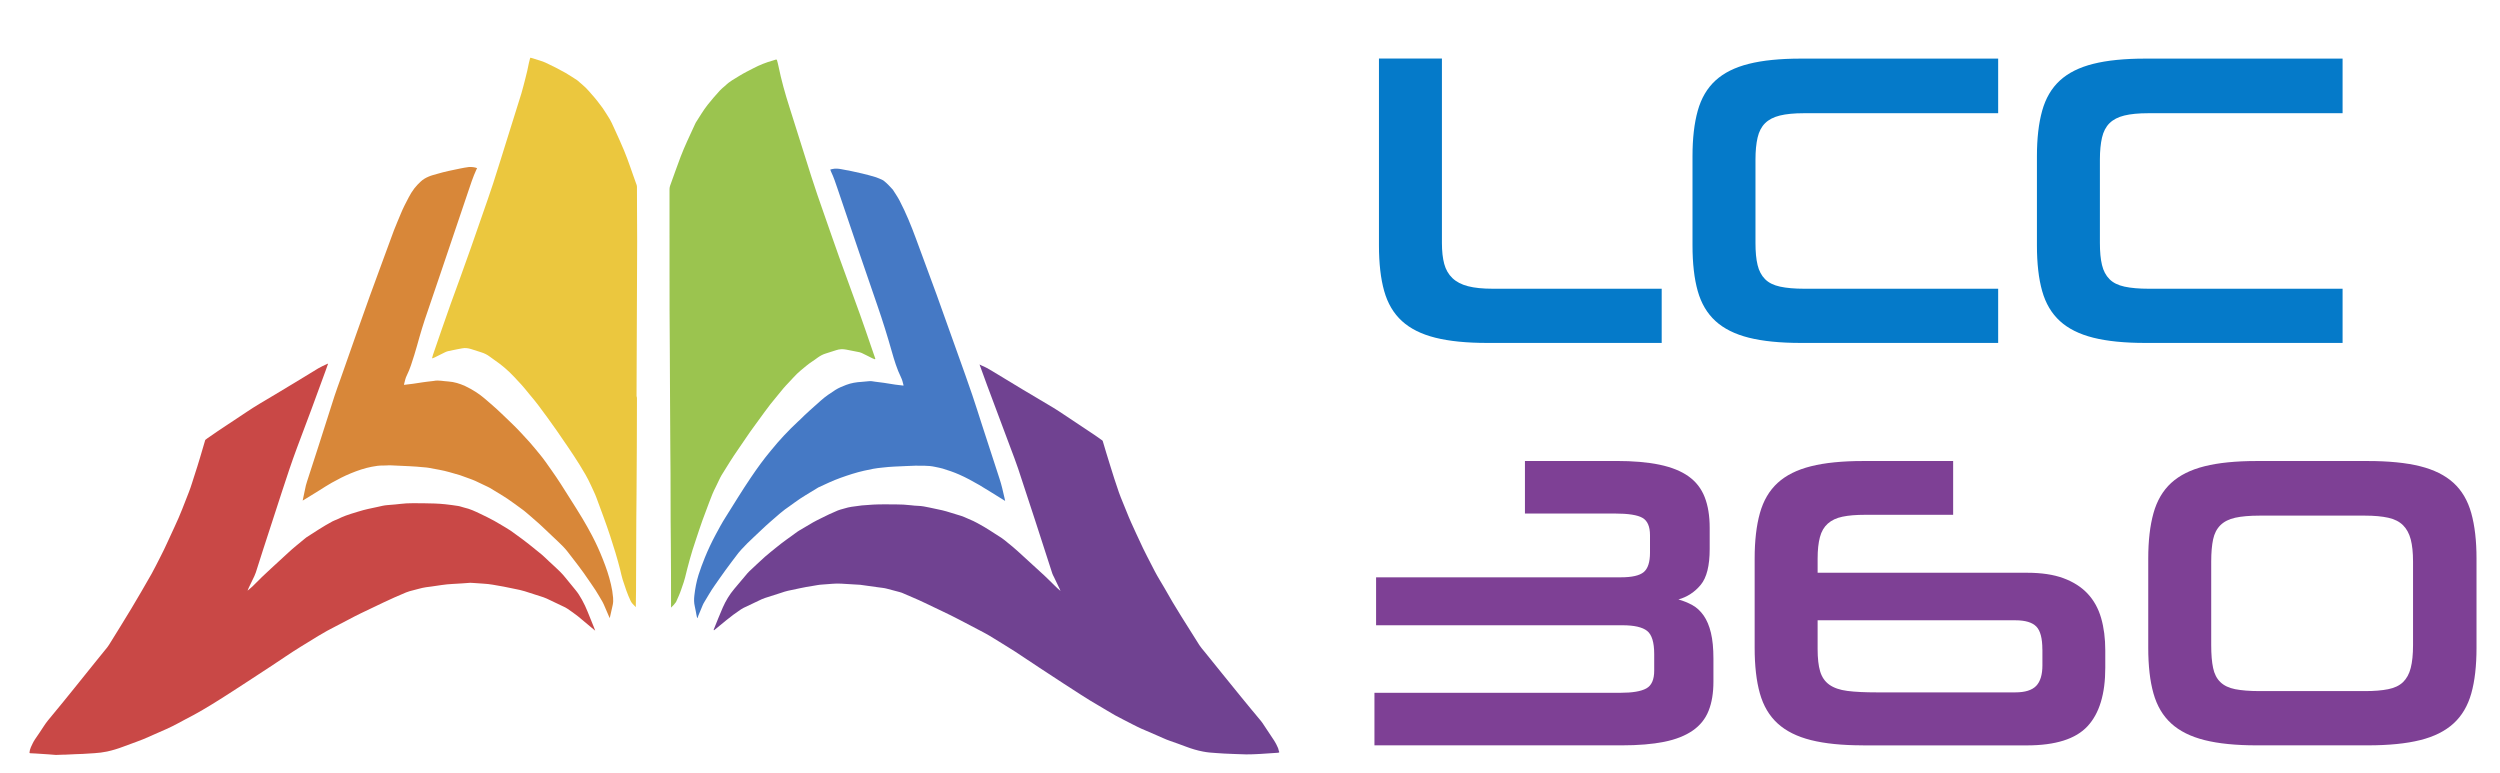 <?xml version="1.0" encoding="utf-8"?>
<!-- Generator: Adobe Illustrator 26.0.1, SVG Export Plug-In . SVG Version: 6.00 Build 0)  -->
<svg version="1.1" id="_x3C_Layer_x3E_" xmlns="http://www.w3.org/2000/svg" xmlns:xlink="http://www.w3.org/1999/xlink" x="0px"
	 y="0px" viewBox="0 0 4875.6 1507.4" style="enable-background:new 0 0 4875.6 1507.4;" xml:space="preserve">
<style type="text/css">
	.st0{fill:#057AC9;}
	.st1{fill:#C94846;}
	.st2{fill:#704291;}
	.st3{fill:#9BC44F;}
	.st4{fill:#EBC73E;}
	.st5{fill:#D88739;}
	.st6{fill:#4579C5;}
	.st7{fill:#7E4095;}
</style>
<g>
	<path class="st0" d="M2900.8,668.8c-40.7,0-74.5-3.4-101.6-10.2c-27.1-6.8-48.8-17.6-65.1-32.5c-16.3-14.9-27.8-34.4-34.6-58.5
		c-6.8-24.1-10.2-53.8-10.2-89V114.2h122.8v359.4c0,16.3,1.5,30,4.5,41.1c3,11.1,8.3,20.3,15.9,27.6c7.6,7.3,17.7,12.6,30.5,15.9
		c12.7,3.3,28.9,4.9,48.4,4.9h329.3v105.7H2900.8z"/>
	<path class="st0" d="M3512.3,668.8c-40.7,0-74.5-3.4-101.6-10.2c-27.1-6.8-48.8-17.6-65.1-32.5c-16.3-14.9-27.8-34.4-34.6-58.5
		c-6.8-24.1-10.2-53.8-10.2-89v-174c0-34.7,3.4-64.2,10.2-88.6c6.8-24.4,18.3-44,34.6-59c16.3-14.9,37.9-25.7,65.1-32.5
		c27.1-6.8,61-10.2,101.6-10.2h384.6v106.5H3518c-19,0-34.6,1.5-46.8,4.5c-12.2,3-21.8,8-28.9,15c-7.1,7.1-11.9,16.4-14.6,28.1
		c-2.7,11.7-4.1,25.9-4.1,42.7v162.6c0,17.4,1.3,31.7,4.1,43.1c2.7,11.4,7.6,20.6,14.6,27.6c7,7.1,16.8,11.9,29.3,14.6
		c12.5,2.7,28.2,4.1,47.2,4.1h378.1v105.7H3512.3z"/>
	<path class="st0" d="M4184,668.8c-40.7,0-74.5-3.4-101.6-10.2c-27.1-6.8-48.8-17.6-65.1-32.5c-16.3-14.9-27.8-34.4-34.6-58.5
		c-6.8-24.1-10.2-53.8-10.2-89v-174c0-34.7,3.4-64.2,10.2-88.6c6.8-24.4,18.3-44,34.6-59c16.3-14.9,37.9-25.7,65.1-32.5
		c27.1-6.8,61-10.2,101.6-10.2h384.6v106.5h-378.9c-19,0-34.6,1.5-46.8,4.5c-12.2,3-21.8,8-28.9,15c-7.1,7.1-11.9,16.4-14.6,28.1
		c-2.7,11.7-4.1,25.9-4.1,42.7v162.6c0,17.4,1.3,31.7,4.1,43.1c2.7,11.4,7.6,20.6,14.6,27.6c7,7.1,16.8,11.9,29.3,14.6
		c12.5,2.7,28.2,4.1,47.2,4.1h378.1v105.7H4184z"/>
</g>
<g>
	<path class="st1" d="M109.1,1472.3c0,0-1.9-0.1-2.7-0.2c-3.7-0.3-7.4-0.6-11.2-0.9c-8.6-0.6-17.2-1.2-25.8-1.7
		c-2.8-0.2-5.5-0.3-8.3-0.4c-0.8,0-1.7,0.1-2.5-0.2c-0.8-0.3-1.1-0.3-1.1-1.3c0.3-3.4,1.3-7.2,2.7-10.3c2.4-5.2,4.7-10.4,7.9-15.2
		c5.9-8.6,11.7-17,17.3-25.8c4.9-7.7,11-14.8,16.8-21.8c28.4-34.1,55.8-68.8,83.7-103.3c7.8-9.7,15.7-19.3,23.5-29
		c1.2-1.4,2.2-3,3.2-4.6c14.6-23.6,29.4-47.2,43.7-71c13.5-22.4,26.5-45.1,39.5-67.8c5.9-10.4,11-21.4,16.6-32
		c10.3-19.6,18.8-40,28.3-59.9c10.5-22,18.9-44.9,27.8-67.5c4.3-10.9,7.4-22.2,11.1-33.3c7.1-21.3,14.4-46.6,20.7-68.1
		c0.1-0.2,1.3-1.2,4-3.1c25.2-17.8,51.4-34.3,76.9-51.6c16-10.8,32.8-20.5,49.4-30.4c30-17.9,60.1-36.1,89.9-54.4
		c5.6-3.4,11.4-5.8,17.3-8.6c0.4-0.2,2.1-0.8,2.1-0.8c0,0-0.6,1.6-0.7,2c-1.4,4.1-2.9,8.3-4.4,12.4c-18,50-36.7,99.6-55.4,149.3
		c-10.6,28.3-20,57-29.4,85.7c-12.3,37.8-24.7,75.6-36.9,113.5c-4.8,14.8-9.5,29.7-14.2,44.5c-0.8,2.4-1.7,4.7-2.8,7
		c-3.7,7.5-7.3,15.1-10.9,22.6c-0.6,1.3-1.8,3.9-2.4,5.7c0,0,1-0.7,1.1-0.8c0.2-0.2,1.2-1,1.4-1.1c1.8-1.4,4.4-4.1,7.2-6.3
		c0.1-0.1,1.5-1.5,1.6-1.6c22.1-22.8,44.9-42.4,68-64.1c10.4-9.8,21.8-18.5,32.7-27.7c0.9-0.8,1.9-1.7,2.9-2.3
		c8-5.2,16-10.2,24-15.4c8.7-5.7,17.8-10.7,26.9-15.8c2.7-1.5,5.9-2.4,8.7-3.7c12.9-6.2,18.4-8.4,41.5-15.3
		c13.2-4.2,25-6.4,38.5-9.3c6.3-1.4,11.4-2.8,17.9-3.3c4.7-0.4,10.8-0.9,15.5-1.3c7.3-0.6,14.4-1.7,21.7-2.1
		c6.4-0.4,12.9-0.2,19.3-0.3c5-0.1,10.1,0.1,15.1,0.1c14.3,0.2,27.3,0.4,41.5,1.9c7.9,0.8,17.5,2.2,25.4,3.4c4,0.6,7.1,2.1,11.1,3
		c12.5,2.8,21.4,7.3,31.8,12.2c9,4.2,18.3,8.9,27,13.6c7.3,3.9,13.9,8.4,21.5,12.6c7.2,4.1,14,8.8,20.7,13.9
		c17.4,12.3,33.8,25.5,50.2,39c5,4.1,9.3,8.7,14.1,13.1c4.1,3.8,8.3,7.8,12.5,11.5c6.8,6.2,13.4,12.6,19.2,19.8
		c6.8,8.3,13.5,16.6,20.3,24.8c5,6,9.1,12.5,12.9,19.4c4.3,7.7,7.9,15.5,11.2,23.7c4,10.3,8.3,20.4,12.4,30.7
		c0.5,1.3,1.6,4.2,2.2,5.9c-0.3-0.2-2.8-2.4-3.5-2.9c-10.2-8.3-19.6-16.5-29.8-24.9c-6.6-5.4-13.7-10-20.6-14.9
		c-1.2-0.8-3.2-2-4.5-2.7c-12-5.7-24-11.5-36.1-17.2c-2.1-1-4.3-1.9-6.5-2.6c-12.1-3.9-24.3-7.7-36.4-11.7
		c-6.5-2.1-13.2-3.3-19.9-4.7c-7-1.6-14-3-21-4.3c-7.2-1.4-14.4-2.5-21.6-3.8c-11.6-2.1-23.3-2.1-35-3.2c-1.3-0.1-3.4-0.3-4.7-0.3
		c-1.3-0.1-2.6-0.3-4-0.2c-11.8,0.8-23.7,1.8-35.5,2.3c-13.7,0.6-27.1,3.2-40.6,5c-3.4,0.5-6.8,0.9-10.1,1.3
		c-4.8,0.6-9.6,1.9-14.3,3.1c-6,1.6-11.9,3.1-17.9,4.7c-2.3,0.6-4.6,1.5-6.9,2.4c-29.9,12.3-58.8,26.7-88,40.6
		c-16.3,7.8-31.9,16.8-48,24.8c-24.2,12-46.9,26.6-69.8,40.7c-19.4,11.9-38,25-57,37.4c-33.5,21.8-66.8,44-100.6,65.3
		c-22,13.9-44.4,27.3-67.7,39.1c-4.5,2.3-8.8,4.7-13.2,7.1c-15.5,8.5-31.8,15.3-48,22.4c-2.8,1.2-5.7,2.5-8.5,3.8
		c-16.7,7.7-34.2,13.2-51.3,19.8c-10.2,3.9-20.6,7-31.2,9.3c-8.1,1.7-16.3,2.7-24.6,3.2c-7.5,0.4-14.9,1-22.4,1.4
		c-4.7,0.3-9.4,0.3-14.1,0.5c-7,0.3-14,0.6-20.9,1c-1.1,0.1-2.2,0-3.5,0L109.1,1472.3z"/>
	<path class="st2" d="M2494.8,1467.3c-1,0.6-2,0.7-3.1,0.8c-11,0.7-21.8,1.5-32.9,2.2c-3.4,0.2-7,0.3-10.4,0.5
		c-12.5,0.7-24.9,0.5-37.4-0.2c-2.6-0.1-5.1-0.3-7.7-0.3c-10.5-0.1-21-1.1-31.5-1.7c-8.6-0.5-17.3-1.2-25.7-2.9
		c-11.2-2.1-22.1-5.4-32.7-9.4c-10.4-4-21-7.7-31.5-11.4c-9-3-17.3-7.3-26-10.9c-7.5-3.2-14.7-6.4-22.2-9.6
		c-9.8-3.8-24.8-11.7-24.7-11.6c-11.4-6.1-23.1-11.6-34.5-17.9c-10.5-5.8-20.7-12.5-31.1-18.4c-23.7-13.5-46.4-28.9-69.4-43.6
		c-31.7-20.3-62.7-41.4-94.2-62.1c-13.4-8.8-27.4-16.8-40.9-25.4c-13.1-8.4-27-15.4-40.8-22.6c-9-4.7-18.1-9.4-27.1-14.2
		c-22.4-11.8-45.5-22.1-68.2-33.2c-14.4-7-29.4-12.9-44-19.4c-1.3-0.6-2.8-0.9-4.2-1.3c-8.3-2.2-16.6-4.4-24.9-6.6
		c-5.5-1.5-11.2-1.9-16.8-2.7c-10.7-1.6-21.5-3-32.3-4.5c-1-0.1-1.9-0.3-2.9-0.4c-12.3-0.7-24.6-1.4-36.9-2.2
		c-5.7-0.4-11.4-0.2-17,0.2c-6.6,0.4-13.2,1.1-19.9,1.5c-6.7,0.3-13.2,1.8-19.7,2.8c-16,2.3-31.8,6.2-47.7,9.4
		c-4.4,0.9-8.7,2.5-13,3.9c-10.7,3.4-21.3,6.8-31.9,10.2c-2,0.6-4,1.4-5.9,2.3c-11.9,5.6-23.7,11.2-35.6,16.9
		c-1.7,0.8-3.4,1.8-5,2.9c-10,6.7-19.7,13.8-28.9,21.4c-7.2,6-14.5,12-21.8,17.9c-0.6,0.5-1.3,1-1.9,1.5c-1.1-0.7-0.5-1.4-0.3-2.1
		c5.8-14.1,11.2-28.3,17.4-42.3c5.8-13.1,13.1-25.3,22.4-36.3c8.6-10.1,17.2-20.3,25.7-30.5c1-1.2,2.2-2.4,3.3-3.5
		c10.3-9.6,20.5-19.4,31-28.8c6.8-6,14-11.5,21-17.3c13.6-11.3,28.3-21.2,42.5-31.7c1-0.8,2.1-1.5,3.3-2.1
		c8.9-5.3,17.8-10.7,26.8-15.8c4.6-2.7,9.5-4.9,14.3-7.4c11.1-5.8,22.4-10.9,33.9-15.8c1.5-0.6,3-1.1,4.6-1.6c3-0.9,6-1.6,8.9-2.5
		c8.7-2.8,17.7-3.8,26.7-4.9c2.2-0.3,4.5-0.7,6.7-0.9c14.9-1.4,29.7-2.2,44.7-2.1c7.1,0,14.3,0.2,21.4,0.1
		c10.1-0.1,20.1,0.6,30.1,1.7c4.4,0.5,8.7,1,13.1,1.1c7.8,0.2,15.4,1.8,23,3.4c8.2,1.8,16.4,3.7,24.7,5.3c5.4,1.1,10.6,3,15.9,4.5
		c7,2,14,4.2,20.9,6.4c2,0.6,4,1.4,5.9,2.2c6,2.6,11.9,5.1,17.8,7.8c2.8,1.3,5.5,2.7,8.2,4.2c16.5,8.8,31.9,19.2,47.6,29.3
		c3.9,2.5,7.4,5.8,11.1,8.7c13.5,10.6,26.1,22.4,38.7,34c11,10.1,22.1,20,33,30.2c7.1,6.6,13.9,13.6,20.9,20.4
		c3.1,3.1,7.1,6.8,10.5,9.5c-0.2-1.1-2.7-6.3-3.1-7c-3.9-8-5.8-12.2-9.7-20.2c-1.1-2.3-2.3-4.2-3.1-6.6
		c-21.7-68.2-44.4-136.7-66.7-204.7c-4.6-13.9-10-27.5-15.1-41.2c-15.2-40.8-30.5-81.6-45.8-122.4c-4.3-11.4-8.4-22.9-12.5-34.3
		c-0.3-0.9-1.9-4.8-1.8-5.2c0.3,0.3,3.1,1.6,3.4,1.8c7.6,3.1,14.3,6.8,21.1,11c39.5,24.3,79.4,47.8,119.2,71.5
		c7.4,4.4,14.7,9.4,21.8,14.1c20,13.2,39.6,26.4,59.6,39.7c4.1,2.7,8.2,5.9,12.2,8.6c1.8,1.3,2.5,1.4,2.9,2.6
		c4.3,14.4,9.7,32.7,14.3,47.1c5.6,17.8,10.6,34.4,17.1,52.7c4.5,12.8,10.4,25.7,15.3,38.4c5.6,14.4,12.1,28.2,18.5,42.2
		c4.3,9.6,9.1,19.3,13.5,28.9c2.4,5.1,5,10.2,7.6,15.2c5.1,9.9,10.2,19.8,15.3,29.7c5.6,10.8,12.2,21,18.3,31.6
		c20.9,37.8,45.4,75.1,68.6,112.3c2.8,4.4,6.3,8.2,9.6,12.3c23.5,28.9,46.7,58.1,70.3,86.9c13.2,16.5,26.3,31.8,39.4,47.7
		c1.2,1.5,2.5,3.1,3.6,4.7c7.8,11.6,15.3,23.2,23.1,34.8c2.8,4.2,4.8,8.6,6.9,13.2c0.7,1.4,1.2,3,1.5,4.6c0.2,0.8,0.4,1.6,0.7,2.5
		C2494.7,1465.3,2494.8,1466.3,2494.8,1467.3z"/>
	<path class="st3" d="M1308.7,1185c0-3.5,0-6,0-8.4c-0.1-38.6,0-77.1-0.4-115.7c-0.8-61.5-0.2-123-1-184.5
		c-0.7-63.6-0.4-127.2-1-190.8c-1-105.2-0.3-210.5-0.6-315.7c0-2.4,0.2-4.8,1-7.2c6.9-19.1,13.6-38.3,20.8-57.3
		c3.8-10.2,8.3-20.1,12.7-30.1c5-11.3,10.3-22.5,15.5-33.7c0.4-0.9,0.8-1.8,1.3-2.6c7.5-11.6,14.4-23.5,23-34.5
		c7.6-9.6,15.6-18.8,23.8-27.8c3.1-3.5,7-6.4,10.5-9.5c0.1-0.1,0.3-0.2,0.4-0.3c7.9-8,17.8-13.1,27.1-18.9
		c9-5.6,18.5-10.2,27.9-15.1c11.9-6.2,24.2-11.1,37.1-14.7c2-0.6,4-1.3,6-1.9c1.4-0.4,2.2,0,2.6,1.4c1,3.8,2.1,7.5,2.8,11.3
		c5.5,27.1,13,53.7,21.4,80c14.3,45.1,28.6,90.1,42.7,135.3c7.5,23.9,15.9,47.5,24.1,71.1c10,28.5,19.8,57.1,30,85.6
		c13.5,37.5,27.3,74.8,40.8,112.3c7.2,19.9,13.9,39.9,20.8,59.9c3,8.6,6,17.2,8.9,25.8c0.1,0.4,0.4,1-0.1,1.3
		c-0.4,0.2-1,0.4-1.3,0.2c-1.5-0.6-3.1-1.1-4.5-1.9c-6.7-3.8-13.8-6.6-20.5-10.2c-2.4-1.2-4.9-1.6-7.5-2.1c-7.6-1.6-15.3-3-22.9-4.5
		c-6.5-1.3-12.9-1-19.2,1.1c-6.8,2.2-13.6,4.4-20.4,6.5c-5.7,1.7-10.8,4.5-15.6,7.9c-3.7,2.7-7.3,5.4-11.2,7.9
		c-7.8,5-14.7,11.3-21.9,17.1c-5.3,4.4-10.1,9.1-14.7,14.2c-4.4,5-9.2,9.7-13.7,14.6c-7,7.5-13.1,15.8-19.7,23.5
		c-15.6,18.2-28.9,38-43.2,57.2c-10.6,14.2-20.1,29.2-30.3,43.7c-11.7,16.7-22.3,34-33,51.3c-1.9,3-3.3,6.3-4.9,9.5
		c-2,4.1-3.8,8.3-5.9,12.3c-5.1,9.8-9.3,20.1-13.1,30.5c-4.4,11.9-8.8,23.8-13.3,35.6c-4.9,13.3-9,26.8-13.6,40.2
		c-8.1,23.5-14.5,47.5-20.4,71.7c-0.7,3-1.6,6-2.6,8.9c-1.7,4.7-3.4,9.5-4.9,14.3c-2.6,7.9-6.1,15.4-9.5,23
		c-0.2,0.4-0.4,0.9-0.6,1.3C1315.7,1177.7,1312.9,1181.3,1308.7,1185z"/>
	<path class="st4" d="M1242.2,779.6c-0.2,63.7-0.2,120.7-0.8,184.4c-0.8,62.9-0.5,125.9-1,188.8c-0.1,9.8-0.2,19-0.4,28.8
		c0,0.6,0,2.6,0,2.6s-0.6-0.7-1-1.2c-3.4-3.5-6.8-6.3-9-10.8c-6.4-13.4-11.1-27.5-15.6-41.6c-2.1-6.5-3.3-13.3-5-19.9
		c-5.6-21.9-12.2-43.5-19.3-65c-8.3-25.4-17.8-50.3-27-75.3c-3.1-8.4-7.3-16.3-10.9-24.5c-6.2-13.8-14-26.8-22-39.7
		c-14.2-22.8-29.6-44.8-44.8-66.9c-11.6-16.7-23.7-33.1-35.9-49.4c-5.2-7.1-11-13.7-16.6-20.5c-3-3.7-6-7.3-9-11
		c-6.7-8.2-14.2-15.7-21.3-23.5c-11.7-12.6-24.7-23.5-38.9-33.2c-2.8-1.9-5.6-3.9-8.3-6c-5.1-3.9-10.7-6.7-16.9-8.6
		c-6.7-2-13.3-4.3-20-6.4c-5.7-1.7-11.4-2.5-17.3-1.3c-3,0.7-6.1,1.1-9.1,1.7c-5.6,1.1-11.1,2.4-16.7,3.4c-2.6,0.5-5,1.3-7.4,2.5
		c-6.6,3.3-13.1,6.5-19.7,9.8c-1.3,0.6-4.2,2.1-5.8,2c0.1,0.1,0.4-0.9,0.5-1.7c0.4-1.7,0.9-3.5,1.4-5.1c5.9-17.2,12-34.4,17.8-51.7
		c10.8-31.9,22.5-63.5,34-95.1c14.9-41.1,29.5-82.4,43.7-123.8c7.2-21.1,14.9-42,21.7-63.2c10.3-31.7,20-63.6,30-95.4
		c8.4-26.8,17-53.7,25.2-80.5c3-9.8,5.2-19.8,7.9-29.7c2.8-9.9,4.7-19.9,6.8-30c0.6-3,1.5-6,2.3-9c0.4-1.3,0.7-1,2.1-0.7
		c1,0.2,2.3,0.6,3.2,0.9c6.4,2,12.9,4.1,19.2,6.1c1.9,0.6,3.8,1.4,5.6,2.3c13.4,6.3,26.1,12.6,38.9,19.9c7.6,4.4,15,9.4,22.4,14.1
		c1.9,1.2,3.4,2.8,5.1,4.3c4,3.6,8.4,7,12.2,10.8c4,4,7.3,8,11.1,12.3c7.8,8.6,14.6,17.4,21.4,26.7c3.7,5,6.6,10.5,10.1,15.6
		c6.1,8.9,10.2,18.8,14.7,28.6c6,12.8,11.6,25.9,17.2,38.9c4.5,10.5,8.2,21.4,12.1,32.1c3.8,10.4,7.1,20.8,11,31.1
		c1.4,3.3,2.2,6,2.1,7.4c-0.1,34.4,0.4,72,0.4,106.4c-0.1,100.8-1.1,201.7-1.2,302.4C1242.3,773.2,1242.4,779.6,1242.2,779.6z"/>
	<path class="st5" d="M930.5,327.9c-0.4,1-0.9,1.7-1.2,2.3c-7,15.1-12,30.9-17.3,46.6c-17.7,52.2-35.2,104.4-52.9,156.5
		c-10.2,30-20.5,59.9-30.6,90c-3.7,11.1-7,22.3-10.3,33.5c-3.4,11.7-6.4,23.5-10.1,35.1c-4.3,13.6-8.3,27.4-14.7,40.2
		c-2.6,5.1-3.6,10.2-5,15.7c-0.5,2-0.6,2.8-0.6,2.8c11.3-1.1,25.2-3.2,36.4-5c6.1-1,12.2-1.5,18.4-2.3c1.1-0.1,2.3-0.2,3.4-0.4
		c4.5-1,9.1-0.8,13.6-0.4c5,0.5,10,1.2,15,1.5c11.3,0.8,21.9,4.1,32.3,8.8c7.7,3.5,15,7.7,22.1,12.3c11.2,7.2,20.8,16.2,30.7,24.7
		c13,11.1,25,23.3,37.4,35c12.6,12,24.3,24.9,36,37.8c6.7,7.3,12.7,15.3,19.1,22.8c8.3,9.8,15.4,20.5,22.9,31
		c12.9,18.1,24.8,37,36.6,55.9c8.1,12.8,16.2,25.5,24,38.5c6.7,11.1,13,22.5,19.1,34c7.9,15,14.8,30.4,21,46.1
		c6.3,15.9,11.9,32,15.7,48.7c2,8.5,3.5,17.2,4.2,26c0.4,4.7,0.3,9.4-0.7,14.1c-1.8,8.4-4.1,17.3-5.8,25.7c-0.1-0.2-1-1.7-1.1-2.1
		c-3.5-8.2-7-16.4-10.6-24.6c-0.8-1.8-1.6-3.5-2.6-5.2c-4.4-7.4-8.6-14.9-13.3-22.2c-4.5-7-9.4-13.7-14-20.6
		c-12.8-19.1-27-37.1-41-55.2c-5-6.4-10.8-12.2-16.7-17.8c-10.6-10.1-21.3-20-31.9-30.2c-8.9-8.6-18.6-16.3-27.8-24.6
		c-9.3-8.4-19.9-15.2-29.9-22.7c-14.2-10.7-29.8-19.2-44.8-28.6c-1.4-0.9-2.9-1.5-4.3-2.2c-8.1-3.8-16.1-7.8-24.2-11.5
		c-3.5-1.6-7.2-2.9-10.9-4.3c-6.2-2.3-12.5-4.7-18.8-6.8c-6.6-2.1-13.4-3.8-20.1-5.8c-13.6-4-27.6-6-41.5-8.7c-3-0.6-6.1-0.7-9.2-1
		c-9.4-0.8-18.8-1.8-28.2-2.1c-12.3-0.5-24.7-1.1-37-1.7c-1,0-1.9,0-2.9,0c-3.7,0.1-7.5,0.5-11.2,0.4c-7.5-0.2-14.9,1-22.2,2.4
		c-14.1,2.7-27.6,7.4-40.8,12.8c-13,5.3-25.3,11.8-37.6,18.6c-8.1,4.5-15.8,9.7-23.7,14.6c-9.9,6.2-20,12.2-29.9,18.4
		c-0.8,0.5-2,1.2-2.7,1.6c0-0.2,0.3-1.3,0.4-2c2.1-9,3.7-18.4,5.8-27.4c0.7-2.8,1.6-5.6,2.5-8.4c7.4-22.7,14.8-45.4,22.1-68.2
		c10.5-32.6,20.8-65.3,31.3-98c3.8-11.7,8.2-23.3,12.3-35c10.3-29.1,20.6-58.2,30.7-87.4c17-48.8,34.8-97.3,52.7-145.8
		c6.7-18.3,13.3-36.7,20.2-54.9c4.1-10.8,8.9-21.3,13.2-32c4.5-11.2,10.1-21.8,15.7-32.5c3.1-6,6.8-11.9,10.9-17.3
		c3.6-4.8,7.9-9,12.3-13.2c4.6-4.4,9.8-7.3,15.6-9.8c5.4-2.4,11.1-3.6,16.7-5.3c14.8-4.4,29.9-7.4,45-10.5c5.7-1.2,11.2-2.1,17-2.9
		C919.8,325.5,925.4,325.9,930.5,327.9z"/>
	<path class="st6" d="M1359.9,1205.6c-1.6-4.3-2-9.4-3-13.8c-0.6-2.7-1.2-6.1-1.8-8.8c-1.8-7.7-1.8-14-0.9-21.9
		c1.6-13.8,4-26.7,8.1-39.9c3.6-11.5,7.9-22.7,12.4-33.9c6.2-15.2,13.2-30.1,21-44.6c6.2-11.6,12.5-23.3,19.6-34.4
		c16.1-25.5,32-51.8,48.9-76.7c12.5-18.5,25.2-36.2,39.6-53.3c16.8-20.7,33.5-38.4,52.5-56.2c0.6-0.6,2.3-2.3,2.9-2.6
		c13.3-13.5,27.4-25.5,41.5-38.2c8.8-7.9,18.7-14.6,28.6-20.9c6.3-4,14-7.1,21-9.8c9.8-3.7,19.7-5.3,30.2-5.9
		c3.6-0.2,9.6-0.7,13.1-1.2c5.1-0.7,8.2,0.2,13.1,0.9c5.5,0.8,11.8,1.4,17.2,2.2c7.7,1.1,14.4,2.4,22.1,3.5
		c4.7,0.7,9.5,1.3,14.2,1.7c2,0.2,2.2,0.6,1.7-1.2c-1.2-5.1-2.5-10.2-4.8-14.8c-7.8-16-13-33-17.8-50c-8.5-30.1-17.8-59.9-28-89.4
		c-12.1-34.9-24.1-69.9-36-104.8c-14.1-41.3-28-82.6-42-123.9c-3.8-11.1-7.4-22.2-12.5-32.8c-0.4-0.9-1.3-3.2-1.6-4.1
		c0-0.1,0.6-0.2,1.5-0.5c0.9-0.3,1.9-0.5,2.9-0.7c5.7-1.3,11.3-0.7,16.9,0.3c13.6,2.4,27.2,5.2,40.6,8.4c9.2,2.2,18.3,4.6,27.3,7.4
		c4.5,1.4,8.7,3.6,13,5.5c1.2,0.5,2.2,1.4,3.2,2.2c5.9,4.7,10.9,10.3,16,15.8c0.3,0.4,0.7,0.7,0.9,1.1c4.4,7.1,9.2,13.8,13,21.2
		c12.3,23.6,22.3,48.1,31.5,73c13.7,36.8,27.3,73.5,40.7,110.4c14.1,39,28,78.1,41.9,117.2c9.3,26.1,18.7,52.1,27.6,78.3
		c6.6,19.4,12.7,39,19,58.5c11.3,34.8,22.5,69.7,34,104.4c4.4,13.3,6.5,23.7,9.7,37.3c0.3,1.2,1.2,5,1.4,6.3c-1-0.3-3-1.9-4.8-2.9
		c-15.5-9.6-30.3-18.9-46-28.3c-12.8-7.4-26-14.6-39.3-20.4c-10.5-4.6-20.7-8-31.6-11.4c-4.6-1.4-9.8-2.2-14.6-3.3
		c-6.9-1.6-14.2-2.2-21.3-2.3c-11.6-0.2-23.5-0.2-35.1,0.6c-8,0.5-16,0.9-24,1.1c-7.7,0.2-14.9,1.2-22.5,1.9
		c-12.1,1-24.2,3.4-35.9,6.1c-15.6,3.5-30.8,8.5-45.9,13.9c-15.2,5.4-28.9,12.1-43.5,18.8c-0.4,0.2-1.9,1.2-2.4,1.5
		c-14.8,9.2-29.8,17.5-43.8,27.9c-2.5,1.8-5.3,4-7.9,5.7c-14.5,9.5-27.3,21.3-40.3,32.6c-11.1,9.6-21.4,20-32.2,29.9
		c-8,7.4-15.8,15.1-23.2,23.2c-2.1,2.3-4,4.4-5.9,6.8c-8.6,11.1-17,22.5-25.3,33.7c-7.3,9.8-14,20-21.1,29.9
		c-7.9,11-14.3,22.9-21.4,34.4c-0.7,1.1-1.1,2.3-1.7,3.5c-3.4,7.9-5.6,13.7-9,21.6C1361.4,1202.4,1360.9,1204.8,1359.9,1205.6z"/>
</g>
<g>
	<path class="st7" d="M2974,1001.5V899h178.1c33.1,0,61.3,2.4,84.6,7.3c23.3,4.9,42.1,12.5,56.5,22.8c14.4,10.3,24.8,23.7,31.3,40.3
		c6.5,16.5,9.8,36.5,9.8,59.8v41.5c0,32.5-5.8,55.8-17.5,69.9c-11.7,14.1-26.2,23.6-43.5,28.5c9.8,2.7,18.8,6.4,27.2,11
		c8.4,4.6,15.7,11.4,22,20.3c6.2,8.9,11,20.2,14.2,33.7c3.3,13.6,4.9,30.4,4.9,50.4v44.7c0,22.2-3.1,41.2-9.4,56.9
		c-6.2,15.7-16.5,28.6-30.9,38.6c-14.4,10-32.9,17.4-55.7,22c-22.8,4.6-50.4,6.9-82.9,6.9h-482.2v-102.5h479.8
		c23.3,0,40.1-2.8,50.4-8.5c10.3-5.7,15.4-17.2,15.4-34.6v-32.5c0-22.8-4.6-37.8-13.8-45.1c-9.2-7.3-25.2-11-48-11h-480.6v-93.5
		H3161c21.7,0,36.6-3.4,44.7-10.2c8.1-6.8,12.2-19.4,12.2-37.8v-34.2c0-16.8-4.9-28.1-14.6-33.7c-9.8-5.7-27.9-8.5-54.5-8.5H2974z"
		/>
	<path class="st7" d="M3633.5,1453.6c-40.7,0-74.5-3.4-101.6-10.2c-27.1-6.8-48.8-17.6-65.1-32.5c-16.3-14.9-27.8-34.4-34.6-58.5
		c-6.8-24.1-10.2-53.8-10.2-89v-174c0-34.7,3.4-64.2,10.2-88.6c6.8-24.4,18.3-44,34.6-59c16.3-14.9,37.9-25.7,65.1-32.5
		c27.1-6.8,61-10.2,101.6-10.2h175.6v104.9h-171.6c-17.9,0-32.7,1.2-44.3,3.7c-11.7,2.4-21.1,6.9-28.5,13.4
		c-7.3,6.5-12.5,15.3-15.4,26.4c-3,11.1-4.5,25.1-4.5,41.9v27.6H3953c28.2,0,51.9,3.5,71.1,10.6c19.2,7.1,35,17.1,47.2,30.1
		c12.2,13,21,28.9,26.4,47.6c5.4,18.7,8.1,39.7,8.1,63v34.2c0,51-11.5,88.9-34.6,113.8c-23,24.9-62.5,37.4-118.3,37.4H3633.5z
		 M3983.1,1266.6c0-21.7-3.9-36.6-11.8-44.7c-7.9-8.1-21.5-12.2-41.1-12.2h-385.4v56.1c0,17.9,1.6,32.4,4.9,43.5
		c3.3,11.1,9.2,19.8,17.9,26c8.7,6.2,20.5,10.3,35.4,12.2c14.9,1.9,34,2.8,57.3,2.8h270c19,0,32.5-4.2,40.7-12.6
		c8.1-8.4,12.2-21.8,12.2-40.3V1266.6z"/>
	<path class="st7" d="M4401.1,1453.6c-40.7,0-74.5-3.4-101.6-10.2c-27.1-6.8-48.8-17.6-65.1-32.5c-16.3-14.9-27.8-34.4-34.6-58.5
		c-6.8-24.1-10.2-53.8-10.2-89v-174c0-34.7,3.4-64.2,10.2-88.6c6.8-24.4,18.3-44,34.6-59c16.3-14.9,37.9-25.7,65.1-32.5
		c27.1-6.8,61-10.2,101.6-10.2h216.3c41.2,0,75.3,3.4,102.5,10.2c27.1,6.8,48.8,17.6,65.1,32.5c16.3,14.9,27.8,34.6,34.6,59
		c6.8,24.4,10.2,53.9,10.2,88.6v174c0,35.2-3.4,64.9-10.2,89c-6.8,24.1-18.3,43.6-34.6,58.5c-16.3,14.9-38,25.8-65.1,32.5
		c-27.1,6.8-61.3,10.2-102.5,10.2H4401.1z M4706,1095c0-17.3-1.5-31.7-4.5-43.1c-3-11.4-8-20.6-15-27.6c-7.1-7-16.7-11.9-28.9-14.6
		c-12.2-2.7-27.2-4.1-45.1-4.1h-205.7c-19.5,0-35.4,1.4-47.6,4.1c-12.2,2.7-21.8,7.6-28.9,14.6c-7.1,7.1-11.8,16.3-14.2,27.6
		s-3.7,25.8-3.7,43.1v163.4c0,17.9,1.2,32.7,3.7,44.3c2.4,11.7,7.2,20.9,14.2,27.6c7,6.8,16.7,11.4,28.9,13.8
		c12.2,2.4,28.1,3.7,47.6,3.7h205.7c17.9,0,32.9-1.2,45.1-3.7c12.2-2.4,21.8-7,28.9-13.8c7-6.8,12.1-16,15-27.6
		c3-11.7,4.5-26.4,4.5-44.3V1095z"/>
</g>
</svg>
